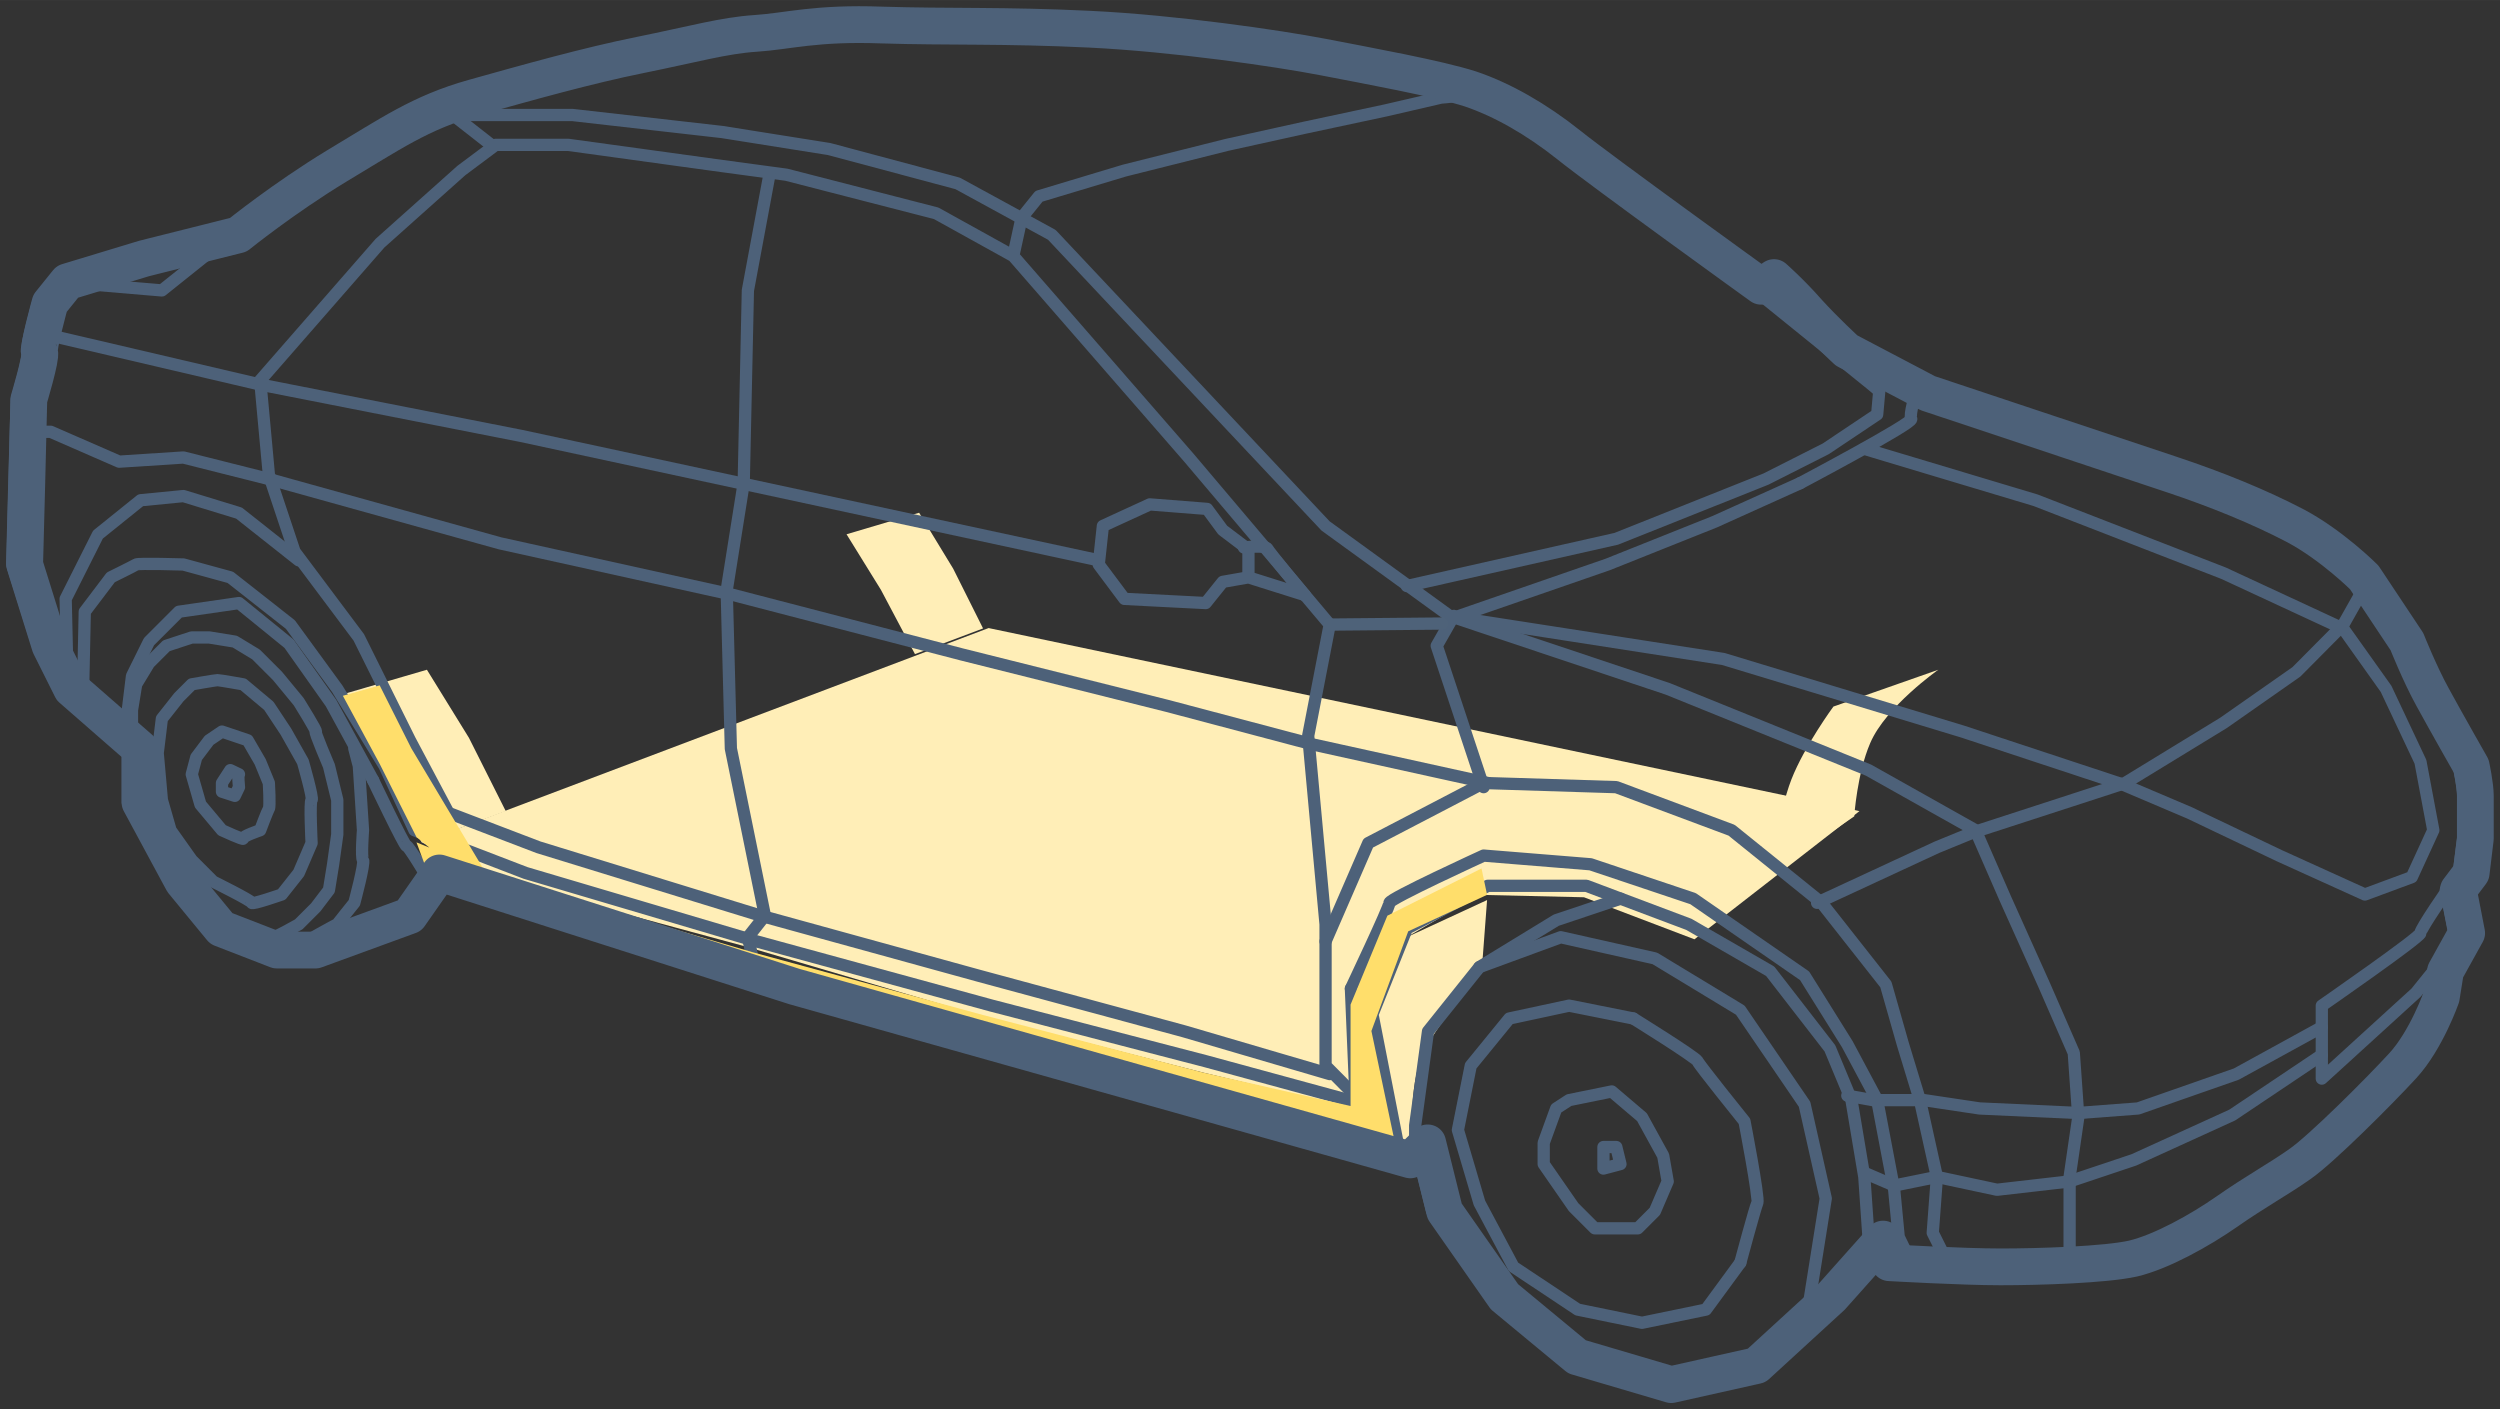 <svg xmlns="http://www.w3.org/2000/svg" xml:space="preserve" width="272" height="153.333" style="shape-rendering:geometricPrecision;text-rendering:geometricPrecision;image-rendering:optimizeQuality;fill-rule:evenodd;clip-rule:evenodd" viewBox="0 0 7197 4057"><rect x="0" y="0" width="7197" height="4057" fill="#333333" stroke="none"/><defs><style>.str0{stroke:#4d6179;stroke-linecap:round;stroke-linejoin:round;stroke-width:35.28}.fil1{fill:none}.fil0{fill:#ffeeb7}</style></defs><g id="Слой_x0020_1"><g id="_667943600"><path class="fil0" d="m1214 2425 1632-617 2507 527-475 369-318-121-302-7-219 128-91 264 53 255-98-30-438-105-650-166-664-196-665-180z"/><path class="fil0" d="m4009 3329 60-15s-20-186 30-286c51-101 166-226 166-226l16-211-227 105-91 226zM972 2003l257-75 121 196 106 211-242 90-121-226zm1465-465 209-62 98 161 86 172-196 74-98-185zm2660 978s22-174 60-272c38-97 121-210 121-210l302-106s-151 106-196 211c-38 88-46 211-46 211z"/><path class="fil1 str0" d="M651 676s129-105 283-198c154-92 240-154 394-197s327-92 480-123c154-31 241-56 333-62s172-31 363-24c191 6 351 0 597 12 247 12 542 55 671 80 130 25 333 62 425 92 92 31 191 87 283 161 93 74 554 407 554 407m0 0 38-25m0 0s49 43 98 99c49 55 111 111 111 111m0 0 234 123 702 234m0 0c129 43 252 93 357 148 104 56 197 148 197 148m0 0 123 185m0 0s37 93 74 160c37 68 110 198 110 198s13 55 13 86m0 0v123l-13 99-37 49 25 124-61 110-13 75m0 0s-43 123-110 197c-68 74-235 240-296 283-62 43-129 80-209 136s-191 117-271 136c-80 18-271 24-382 24s-320-12-320-12m0 0-18-68-148 166-216 198-246 55-271-80-209-173-173-246-49-197-49 49-1773-499-1022-327-87 123-271 99H762l-160-62-111-135-123-228v-155l-197-172-62-124-74-234 6-228 7-247m0 0s37-123 30-135c-6-12 31-142 31-142m0 0 49-62 222-67 271-68"/><path class="fil1 str0" d="M651 688 466 836l-295-25m1243-394-110-86M195 1983l-6-259 93-185 123-99 123-12 160 49 172 136m0 1109s115-65 111-61 49-62 49-62 31-115 25-123 0-86 0-86m0 0-12-185-13-50m210 370s-56-94-60-90-96-189-96-189"/><path class="fil1 str0" d="m1074 2246-121-222-121-171-144-117-173 25-86 86-49 99-12 98v99"/><path class="fil1 str0" d="m392 1970 37-61 50-50 73-24h50l74 12 61 37 62 62 61 74m0 0s56 90 49 86c-6-4 38 99 38 99m0 0 24 98v99l-12 86-12 74-38 50-49 49m0 0s-76 43-74 37-61 0-61 0m0 0-74-25-74-49-98-136-74-160-25-86v-198l12-74"/><path class="fil1 str0" d="m466 2069 49-62 37-37m0 0s68-12 74-12c7 0 74 12 74 12m0 0 74 62 49 74 49 87m0 0s31 108 25 110 0 124 0 124m0 0-37 86-49 62m0 0s-86 30-86 24-111-61-111-61m0 0-62-62-61-86-25-87-12-135 12-99m197 148 25 12m0 0c-4-2 0 37 0 37m0 0-12 25-37-12v-25l24-37m-61-86 37-25 74 25 36 62 25 61m0 0s4 68 0 74-25 62-25 62-53 18-49 24-61-24-61-24m0 0-62-74-25-87 13-49 37-49m-364-87 6-283 75-99m0 0s67-33 73-37c7-4 136 0 136 0m0 0 135 37 173 136 135 185 136 222 86 185 320 123 665 197 677 185 616 160 455 124M91 953l658 154 752 148 1662 358"/><path class="fil1 str0" d="m1291 2340 259 99 640 197 628 173 591 160 419 123M1070 392l246-61h332l431 49 308 49 370 99 271 148 394 419 394 419 357 259 628 210 578 234 308 173 86 197 111 247 86 197 13 185-25 172v247m1047-839-50 62-271 247v-210m0 0s284-197 284-209c0-13 86-136 86-136"/><path class="fil1 str0" d="m5367 3376 86 37 123-25 173 37 209-24 185-62 283-129 258-173"/><path class="fil1 str0" d="m5318 3154 73 13h148l160 24 284 13 172-13 283-99 246-135m111-1246-49 87-135 136-210 147-283 173-437 142-105 43-345 160m-1046-826-49 86 135 407M5281 996l129 130-6 67-148 99-172 87-431 172-603 136m1465-555s-19 61-13 74c7 12-320 185-320 185"/><path class="fil1 str0" d="m5182 1391-246 111-308 123-439 152 772 120 689 209 460 152 193 82 258 123 247 112 135-50 62-135-37-197-99-210-123-173-345-160-541-210-493-148m-345-481 382 309M4246 269c-86 12-98 12-98 12m0 0-160 37-234 50-222 49-295 74-246 74-50 62-24 110M1291 2340l-111-209-147-296-185-247-74-222-25-271 345-395 234-209 99-74h209l443 61 185 25 431 111 222 123 505 580 209 247 197 234-62 320 50 543v407l110 111 86 135"/><path class="fil1 str0" d="m2215 503-62 333-12 555-49 308 12 456 98 481-49 62 25 111m-973-419 86-37m2229-827-45-61-165-13-135 62-12 111 74 99 234 12 49-61 74-13v-80zm74 136 162 51"/><path class="fil1 str0" d="M3756 1713s-101-121-107-133-68-4-68-4m235 1134 123-283 332-173 382 12 332 124 259 209 185 235 49 172 49 161 49 221-12 161 49 98m-1711-493-13-308"/><path class="fil1 str0" d="M3889 2846s111-234 111-247c0-12 271-136 271-136m0 0 308 25 295 99 321 222 123 197 86 161 49 258 13 136 36 74"/><path class="fil1 str0" d="m4033 3339-82-419 99-247 233-123h284l295 111 234 135 172 222 62 149 37 221 12 173"/><path class="fil1 str0" d="m5207 3758 49-308-61-271-185-271-246-149-271-61-234 86"/><path class="fil1 str0" d="M5010 3635s43-160 49-172c6-13-37-235-37-235s-129-160-135-173c-6-12-185-123-185-123"/><path class="fil1 str0" d="m4702 2932-185-37-172 37-111 136-37 185 62 210 98 184 185 123 185 38 184-38 99-135"/><path class="fil1 str0" d="M4616 3302h37l12 49-49 13z"/><path class="fil1 str0" d="m4517 3167 123-25 87 74 61 111 13 74-37 86-49 49h-124l-61-61-86-124v-61l36-99zm148-580-185 62-221 135-148 185-37 271v50m209-1036-504-111-419-111-591-148-665-173-665-147-665-185-246-62-185 12-197-86H60"/><path class="fil1" style="stroke:#4e6279;stroke-width:35.28;stroke-linecap:round;stroke-linejoin:round" d="m4151 1795-323 3"/><path style="fill:#ffde6b" d="m1244 2546 206 65 13 10-5-8 73 23 650 211 694 196 635 180 499 136-5-50 20 20-76-361 106-287 227-105-16-76-271 136-106 256v292l-423-96-635-166-664-181-665-195-109-44-208-348-91-181-106 30 106 196 106 211 37 30-37-15z"/></g><path class="fil1" d="M686 676s130-105 283-198c154-92 241-154 394-197 154-43 327-92 481-123 153-31 240-56 332-62s172-31 363-24c191 6 351 0 598 12 246 12 541 55 671 80 129 25 332 62 425 92 92 31 190 87 283 161 92 74 554 407 554 407m0 0 37-25m0 0s49 43 98 99c50 55 111 111 111 111m0 0 234 123 702 234m0 0c129 43 252 93 357 148 105 56 197 148 197 148m0 0 123 185m0 0s37 93 74 160c37 68 111 198 111 198s12 55 12 86m0 0v123l-12 99-37 49 24 124-61 110-12 75m0 0s-43 123-111 197-234 240-296 283c-61 43-129 80-209 136s-191 117-271 136c-80 18-271 24-382 24-110 0-320-12-320-12m0 0-18-68-148 166-216 198-246 55-271-80-209-173-172-246-49-197-50 49-1773-499-1022-327-86 123-271 99H797l-160-62-111-135-123-228v-155l-197-172-62-124-73-234 6-228 6-247m0 0s37-123 31-135 30-142 30-142m0 0 50-62 221-67 271-68" style="stroke:#4d6179;stroke-width:105.83;stroke-linecap:round;stroke-linejoin:round"/></g></svg>